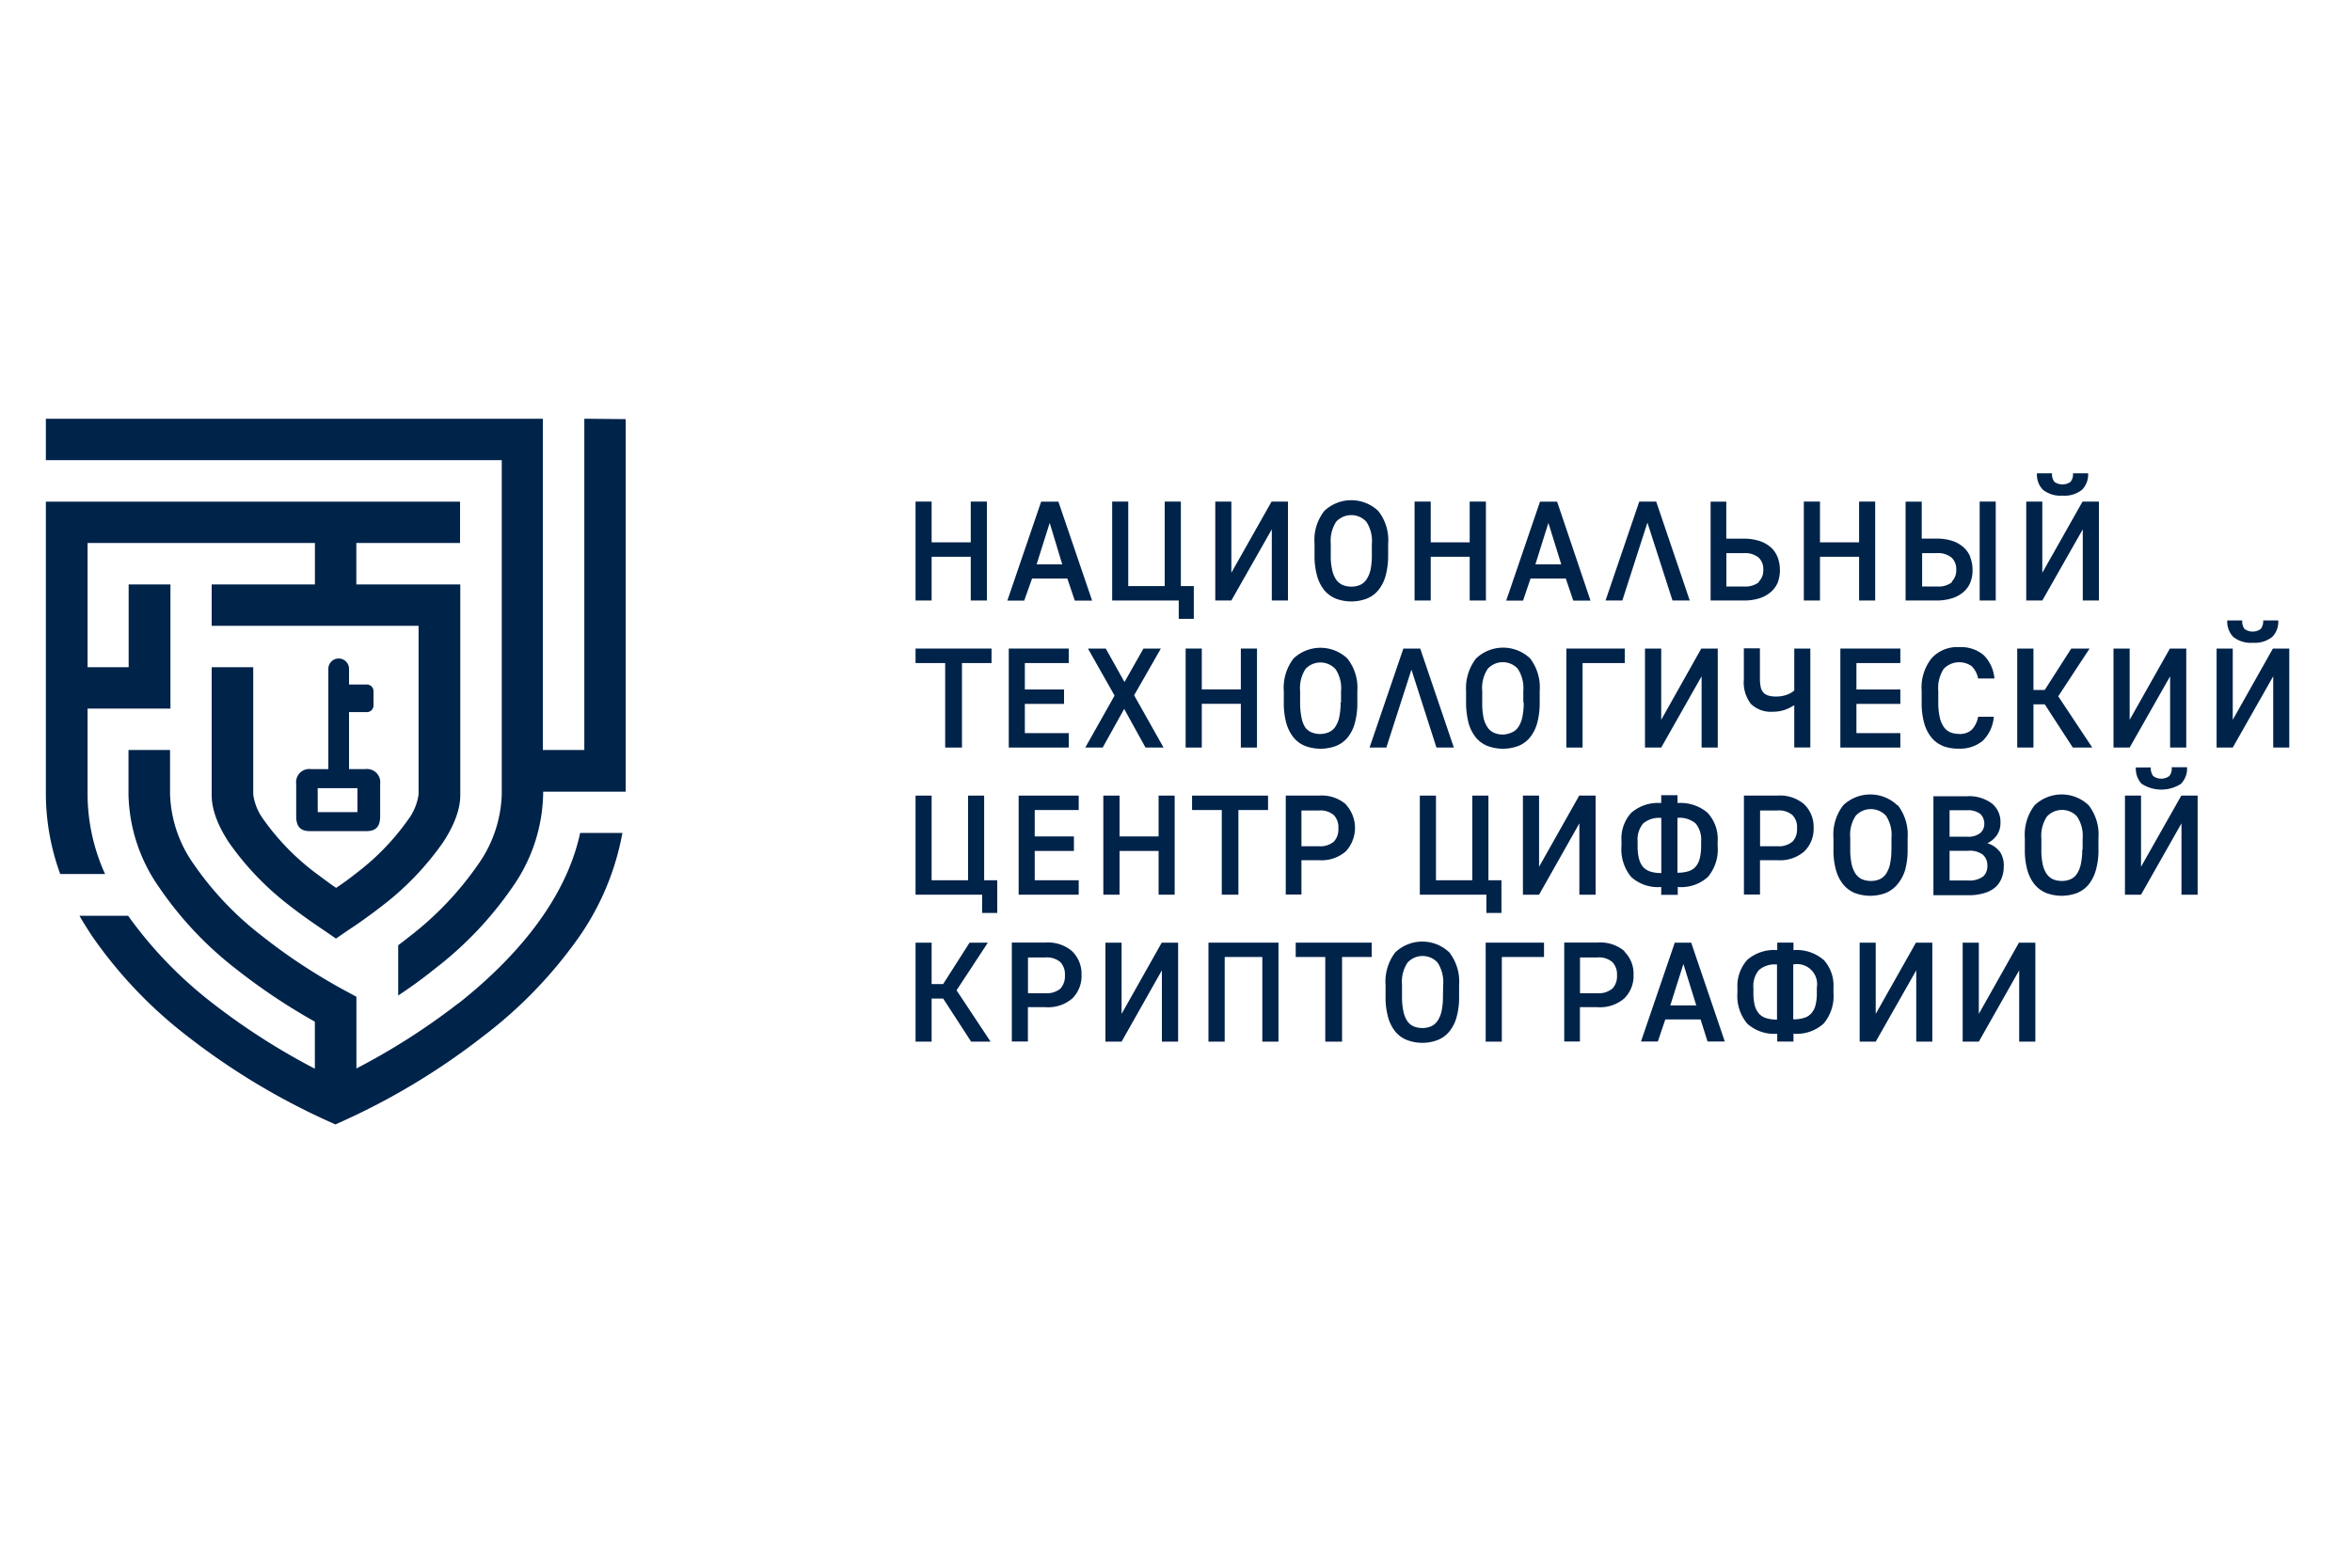 <svg xmlns="http://www.w3.org/2000/svg" viewBox="0 0 300 200"><rect width="300" height="200" style="fill:none"/><rect x="13" y="53.67" width="272" height="90.67" style="fill:none"/><path d="M11.17,101.33V90.4H21.74V74.56H16.41V85.12H11.17V69.27h29v5.29H27v5.28H53.39v21.51a7,7,0,0,1-1.32,3.2,31,31,0,0,1-6.46,6.72c-.86.68-1.78,1.37-2.74,2-1-.68-1.88-1.36-2.75-2a31,31,0,0,1-6.51-6.72,6.94,6.94,0,0,1-1.31-3.2V85.12H27v16.23c0,.68,0,2.78,2.18,6.1a36.47,36.47,0,0,0,7.64,8c1.41,1.11,3,2.23,4.58,3.29l1.45,1,1.45-1c1.63-1.06,3.17-2.18,4.59-3.29a36.42,36.42,0,0,0,7.63-8c2.19-3.32,2.19-5.45,2.19-6.1V74.56H45.45V69.27H58.68V64H5.85v37.35A30.1,30.1,0,0,0,7.68,111.5H13.4a24.77,24.77,0,0,1-2.23-10.17" style="fill:#00234a"/><path d="M74.53,53.42V95.68H69.24V53.42H5.85V58.7H64v42.63a16.29,16.29,0,0,1-3.05,9,41,41,0,0,1-8.76,9.18c-.46.37-.93.74-1.4,1.08V127c1.52-1,3.12-2.15,4.69-3.42a45.81,45.81,0,0,0,9.88-10.4,21.34,21.34,0,0,0,3.92-11.87V101H79.81V53.47Z" style="fill:#00234a"/><path d="M58.46,128h0a85.14,85.14,0,0,1-13,8.31v-9.15l-1.39-.75c-1.1-.59-2.43-1.35-3.89-2.26a68.93,68.93,0,0,1-6.68-4.68,40.61,40.61,0,0,1-8.76-9.18,16.3,16.3,0,0,1-3.05-9V95.68h-5.3v5.67a21.34,21.34,0,0,0,3.92,11.87,45.65,45.65,0,0,0,9.85,10.44,76.71,76.71,0,0,0,10,6.68v6a85.69,85.69,0,0,1-13-8.32,53.16,53.16,0,0,1-10.82-11.19H10.14c.46.83,1,1.65,1.52,2.47A57.29,57.29,0,0,0,24,132.27,88.39,88.39,0,0,0,41.78,143h0l1,.45,1-.45a88,88,0,0,0,17.81-10.77A57.08,57.08,0,0,0,74,119.33a33.84,33.84,0,0,0,5.39-13.07H74c-2,9.31-9.29,16.83-15.55,21.77Z" style="fill:#00234a"/><path d="M44.52,90.85H46.8a.84.84,0,0,0,.84-.85V88.17a.84.84,0,0,0-.84-.84H44.52v-2a1.32,1.32,0,1,0-2.64,0V98.12h-2.2a1.68,1.68,0,0,0-1.9,1.46,1.55,1.55,0,0,0,0,.43v4.11c0,1.25.47,1.91,1.72,1.91h7.26c1.25,0,1.73-.65,1.73-1.91V100A1.68,1.68,0,0,0,47,98.12a1.55,1.55,0,0,0-.43,0H44.52Zm-4,9.7h5.07v3.06H40.53Z" style="fill:#00234a"/><polygon points="258.45 63.99 260.5 63.99 260.5 73.07 265.63 63.99 267.72 63.99 267.72 76.61 265.66 76.61 265.66 67.53 260.5 76.61 258.45 76.61 258.45 63.99" style="fill:#00234a"/><path d="M263.08,63.23a3.59,3.59,0,0,1-2.49-.74,2.71,2.71,0,0,1-.77-2.11h1.92a1.58,1.58,0,0,0,.3,1.09,1.77,1.77,0,0,0,2.06,0,1.52,1.52,0,0,0,.31-1.09h1.93a2.76,2.76,0,0,1-.78,2.11,3.58,3.58,0,0,1-2.49.74" style="fill:#00234a"/><polygon points="118.83 63.99 116.78 63.99 116.78 76.61 118.83 76.61 118.83 71.03 123.82 71.03 123.82 76.61 125.88 76.61 125.88 63.99 123.82 63.99 123.82 69.19 118.83 69.19 118.83 63.99" style="fill:#00234a"/><polygon points="150.35 76.61 141.86 76.61 141.86 63.99 143.91 63.99 143.91 74.77 148.56 74.77 148.56 63.99 150.62 63.99 150.62 74.77 152.27 74.77 152.27 78.95 150.35 78.95 150.35 76.61" style="fill:#00234a"/><polygon points="157.06 63.99 155.01 63.99 155.01 76.61 157.06 76.61 162.22 67.53 162.22 76.61 164.28 76.61 164.28 63.99 162.19 63.99 157.06 73.07 157.06 63.99" style="fill:#00234a"/><polygon points="182.49 63.99 180.43 63.99 180.43 76.61 182.49 76.61 182.49 71.03 187.46 71.03 187.46 76.61 189.53 76.61 189.53 63.99 187.46 63.99 187.46 69.19 182.49 69.19 182.49 63.99" style="fill:#00234a"/><polygon points="230.08 63.99 232.14 63.99 232.14 69.19 237.13 69.19 237.13 63.99 239.18 63.99 239.18 76.61 237.13 76.61 237.13 71.03 232.14 71.03 232.14 76.61 230.08 76.61 230.08 63.99" style="fill:#00234a"/><rect x="252.51" y="63.99" width="2.05" height="12.62" style="fill:#00234a"/><polygon points="128.67 82.74 136.32 82.74 136.32 84.59 130.72 84.59 130.72 87.96 135.72 87.96 135.72 89.8 130.72 89.8 130.72 93.53 136.32 93.53 136.32 95.37 128.67 95.37 128.67 82.75 128.67 82.74" style="fill:#00234a"/><polygon points="138.77 82.74 142.17 88.75 142.16 88.75 138.43 95.37 140.65 95.37 143.39 90.44 146.11 95.37 148.41 95.37 144.66 88.7 148.07 82.74 145.85 82.74 143.43 87.01 141.04 82.74 138.77 82.74" style="fill:#00234a"/><polygon points="151.23 82.74 153.29 82.74 153.29 87.95 158.27 87.95 158.27 82.74 160.33 82.74 160.33 95.37 158.27 95.37 158.27 89.79 153.29 89.79 153.29 95.37 151.23 95.37 151.23 82.74" style="fill:#00234a"/><path d="M171.85,84A5,5,0,0,0,165,84a6.09,6.09,0,0,0-1.25,4.17V89.6a9.52,9.52,0,0,0,.32,2.65,5.08,5.08,0,0,0,.93,1.84,3.69,3.69,0,0,0,1.48,1.08,5.66,5.66,0,0,0,3.92,0,3.72,3.72,0,0,0,1.49-1.08,5.06,5.06,0,0,0,.92-1.84,9.52,9.52,0,0,0,.32-2.65V88.15A6,6,0,0,0,171.85,84M171,89.59a8.77,8.77,0,0,1-.18,1.91,3.53,3.53,0,0,1-.52,1.25,1.88,1.88,0,0,1-.83.67,2.74,2.74,0,0,1-1.1.22h0a2.77,2.77,0,0,1-1.1-.22,1.92,1.92,0,0,1-.82-.67A3.75,3.75,0,0,1,166,91.5a9.43,9.43,0,0,1-.17-1.91V88.15a4.45,4.45,0,0,1,.7-2.82,2.6,2.6,0,0,1,3.69-.09,1.59,1.59,0,0,1,.13.13,4.37,4.37,0,0,1,.7,2.83v1.45Z" style="fill:#00234a"/><path d="M195.17,84a5,5,0,0,0-6.89,0A6.14,6.14,0,0,0,187,88.15V89.6a10.34,10.34,0,0,0,.32,2.65,5.08,5.08,0,0,0,.93,1.84,3.72,3.72,0,0,0,1.49,1.08,5.66,5.66,0,0,0,3.92,0,3.69,3.69,0,0,0,1.48-1.08,5.08,5.08,0,0,0,.93-1.84,9.91,9.91,0,0,0,.32-2.65V88.15A6.09,6.09,0,0,0,195.17,84m-.82,5.61a8.77,8.77,0,0,1-.18,1.91,3.53,3.53,0,0,1-.52,1.25,1.85,1.85,0,0,1-.82.67,2.85,2.85,0,0,1-1.15.27,2.82,2.82,0,0,1-1.11-.22,1.89,1.89,0,0,1-.81-.67,3.45,3.45,0,0,1-.53-1.25,8.76,8.76,0,0,1-.17-1.91V88.15a4.39,4.39,0,0,1,.7-2.82,2.6,2.6,0,0,1,3.69-.16l.15.16a4.45,4.45,0,0,1,.7,2.82V89.6Z" style="fill:#00234a"/><polygon points="207.24 82.74 199.8 82.74 199.79 82.74 199.79 95.37 201.86 95.37 201.86 84.59 207.24 84.59 207.24 82.74" style="fill:#00234a"/><polygon points="209.82 82.74 211.89 82.74 211.89 91.83 217 82.74 219.1 82.74 219.1 95.37 217.04 95.37 217.04 86.28 211.89 95.37 209.82 95.37 209.82 82.74" style="fill:#00234a"/><path d="M228.79,90a5.1,5.1,0,0,1-1,.51,4.74,4.74,0,0,1-1.67.29,3.64,3.64,0,0,1-2.79-1,4.45,4.45,0,0,1-.9-3.09v-4h2.05v3.93a5.33,5.33,0,0,0,.1,1,1.42,1.42,0,0,0,.33.7,1.4,1.4,0,0,0,.62.39,3.46,3.46,0,0,0,1,.13,3.86,3.86,0,0,0,1.42-.24,2.79,2.79,0,0,0,.91-.53V82.74h2.05V95.36h-2.05V90Z" style="fill:#00234a"/><polygon points="234.74 82.74 242.39 82.74 242.39 84.59 236.79 84.59 236.79 87.96 242.39 87.96 242.39 89.8 236.79 89.8 236.79 93.53 242.39 93.53 242.39 95.37 234.74 95.37 234.74 82.75 234.74 82.74" style="fill:#00234a"/><path d="M247.79,95.16a5.23,5.23,0,0,0,2,.35h0a4.55,4.55,0,0,0,3.11-1,4.82,4.82,0,0,0,1.41-3.07h-2a3.21,3.21,0,0,1-.81,1.66,2.23,2.23,0,0,1-1.65.53,3,3,0,0,1-1.1-.21,2,2,0,0,1-.82-.68,3.58,3.58,0,0,1-.52-1.26,8.77,8.77,0,0,1-.18-1.91V88.14a4.47,4.47,0,0,1,.7-2.82,2.75,2.75,0,0,1,3.56-.33,3,3,0,0,1,.82,1.57h2.08a4.75,4.75,0,0,0-1.39-3,4.5,4.5,0,0,0-3.13-1A4.37,4.37,0,0,0,246.36,84a6,6,0,0,0-1.25,4.14v1.45a9.43,9.43,0,0,0,.32,2.65,5,5,0,0,0,.93,1.85,3.62,3.62,0,0,0,1.48,1.08" style="fill:#00234a"/><polygon points="257.31 82.74 259.37 82.74 259.37 88.02 260.81 88.02 264.19 82.74 266.53 82.74 262.53 88.83 266.87 95.37 264.39 95.37 260.81 89.86 259.37 89.86 259.37 95.37 257.3 95.37 257.3 82.74 257.31 82.74" style="fill:#00234a"/><polygon points="271.64 82.74 269.58 82.74 269.58 95.37 271.64 95.37 276.8 86.28 276.8 95.37 278.86 95.37 278.86 82.74 276.77 82.74 271.64 91.83 271.64 82.74" style="fill:#00234a"/><polygon points="282.73 82.74 284.79 82.74 284.79 91.83 289.91 82.74 292 82.74 292 95.37 289.95 95.37 289.95 86.28 284.79 95.37 282.73 95.37 282.73 82.74" style="fill:#00234a"/><path d="M287.36,82a3.57,3.57,0,0,1-2.5-.74,2.79,2.79,0,0,1-.77-2.11H286a1.61,1.61,0,0,0,.29,1.09,1.76,1.76,0,0,0,2.07,0,1.62,1.62,0,0,0,.31-1.09h1.92a2.71,2.71,0,0,1-.77,2.11,3.56,3.56,0,0,1-2.49.74" style="fill:#00234a"/><polygon points="189.59 114.14 181.1 114.14 181.1 101.5 183.16 101.5 183.16 112.3 187.79 112.3 187.79 101.5 189.85 101.5 189.85 112.3 191.51 112.3 191.51 116.47 189.59 116.47 189.59 114.14" style="fill:#00234a"/><polygon points="196.31 101.5 194.25 101.5 194.25 114.14 196.31 114.14 201.45 105.04 201.45 114.14 203.52 114.14 203.52 101.5 201.43 101.5 196.31 110.58 196.31 101.5" style="fill:#00234a"/><path d="M217.81,103.7a5.29,5.29,0,0,0-3.84-1.25v-1h-2.08v1a5.21,5.21,0,0,0-3.83,1.25,4.88,4.88,0,0,0-1.24,3.56v.68a5.53,5.53,0,0,0,1.24,3.94,5.08,5.08,0,0,0,3.83,1.28v1H214v-1a5.1,5.1,0,0,0,3.84-1.28,5.44,5.44,0,0,0,1.25-3.94v-.63a4.87,4.87,0,0,0-1.25-3.57m-5.94,7.64a4.53,4.53,0,0,1-1.37-.18,2.19,2.19,0,0,1-.94-.58,2.68,2.68,0,0,1-.53-1.05,6,6,0,0,1-.18-1.57v-.63a3.22,3.22,0,0,1,.7-2.31,3.15,3.15,0,0,1,2.32-.71Zm5.08-4v.58a6.33,6.33,0,0,1-.18,1.56,2.53,2.53,0,0,1-.53,1.06,2,2,0,0,1-.94.58,4.57,4.57,0,0,1-1.37.18v-7a3.19,3.19,0,0,1,2.32.71,3.26,3.26,0,0,1,.7,2.31Z" style="fill:#00234a"/><path d="M230.14,102.62a4.73,4.73,0,0,0-3.45-1.12h-4.25v12.62h2.05v-4.38h2.2a4.73,4.73,0,0,0,3.45-1.12,4,4,0,0,0,1.19-3,4,4,0,0,0-1.19-3m-1.52,4.76a2.71,2.71,0,0,1-1.92.58h-2.2v-4.56h2.2a2.62,2.62,0,0,1,1.92.58,2.18,2.18,0,0,1,.59,1.7,2.25,2.25,0,0,1-.59,1.71" style="fill:#00234a"/><path d="M242,102.73a5,5,0,0,0-6.89,0,6.09,6.09,0,0,0-1.25,4.17v1.45a9.43,9.43,0,0,0,.32,2.65,5.08,5.08,0,0,0,.93,1.84,3.81,3.81,0,0,0,1.48,1.09,5.66,5.66,0,0,0,3.92,0,3.84,3.84,0,0,0,1.49-1.09A5.24,5.24,0,0,0,243,111a9.82,9.82,0,0,0,.32-2.65V106.9a6.14,6.14,0,0,0-1.25-4.17m-.82,5.61a8.71,8.71,0,0,1-.18,1.91,3.53,3.53,0,0,1-.52,1.25,2,2,0,0,1-.82.68,2.81,2.81,0,0,1-1.11.21,3,3,0,0,1-1.1-.21,2.09,2.09,0,0,1-.82-.68,3.53,3.53,0,0,1-.52-1.25,8.71,8.71,0,0,1-.18-1.91v-1.45a4.39,4.39,0,0,1,.7-2.82,2.62,2.62,0,0,1,3.71-.15,1.06,1.06,0,0,1,.15.15,4.45,4.45,0,0,1,.7,2.82v1.45Z" style="fill:#00234a"/><path d="M255,108.58a2.94,2.94,0,0,0-1.51-1,3.14,3.14,0,0,0,1.19-1,2.7,2.7,0,0,0,.48-1.62,3,3,0,0,0-1.11-2.47,4.9,4.9,0,0,0-3.17-.91h-4.27v12.63h4.51a6.63,6.63,0,0,0,2-.28,3.81,3.81,0,0,0,1.39-.74,2.94,2.94,0,0,0,.81-1.19,4,4,0,0,0,.26-1.44,3.11,3.11,0,0,0-.56-2m-6.35-5.19h2.21a2.59,2.59,0,0,1,1.7.46,1.68,1.68,0,0,1,.52,1.26,1.53,1.53,0,0,1-.52,1.19,2.44,2.44,0,0,1-1.69.46h-2.22v-3.37Zm4.26,8.46a2.88,2.88,0,0,1-1.89.5h-2.37v-3.79h2.37a2.76,2.76,0,0,1,1.89.51,1.81,1.81,0,0,1,.56,1.41,1.75,1.75,0,0,1-.56,1.38" style="fill:#00234a"/><path d="M266.41,102.73a5,5,0,0,0-6.89,0,6.14,6.14,0,0,0-1.25,4.17v1.45a9.43,9.43,0,0,0,.32,2.65,5.08,5.08,0,0,0,.93,1.84,3.84,3.84,0,0,0,1.49,1.09,5.64,5.64,0,0,0,3.91,0,3.77,3.77,0,0,0,1.49-1.09,5.06,5.06,0,0,0,.92-1.84,9.09,9.09,0,0,0,.33-2.65V106.9a6.09,6.09,0,0,0-1.25-4.17m-.82,5.61a8.71,8.71,0,0,1-.18,1.91,3.59,3.59,0,0,1-.51,1.25,1.94,1.94,0,0,1-.82.68,2.76,2.76,0,0,1-1.1.21,3,3,0,0,1-1.11-.21,2.06,2.06,0,0,1-.81-.68,3.47,3.47,0,0,1-.5-1.19,8.14,8.14,0,0,1-.18-1.91V107a4.45,4.45,0,0,1,.7-2.82,2.62,2.62,0,0,1,3.71-.16l.15.16a4.45,4.45,0,0,1,.7,2.82v1.45Z" style="fill:#00234a"/><polygon points="273.09 101.5 271.04 101.5 271.04 114.14 273.09 114.14 278.25 105.04 278.25 114.14 280.31 114.14 280.31 101.5 278.23 101.5 273.09 110.58 273.09 101.5" style="fill:#00234a"/><path d="M273.18,100a4.62,4.62,0,0,0,5,0,2.8,2.8,0,0,0,.78-2.12H277A1.52,1.52,0,0,1,276.7,99a1.73,1.73,0,0,1-2.06,0,1.62,1.62,0,0,1-.3-1.09h-1.91a2.83,2.83,0,0,0,.77,2.12" style="fill:#00234a"/><polygon points="211.25 63.99 209.09 63.99 204.79 76.61 206.93 76.61 210.13 66.67 213.33 76.61 215.53 76.61 211.25 63.99" style="fill:#00234a"/><polygon points="179 82.74 181.15 82.74 185.44 95.37 183.22 95.37 180.03 85.43 176.83 95.37 174.69 95.37 179 82.74" style="fill:#00234a"/><polygon points="116.78 82.74 116.78 84.59 120.56 84.59 120.56 95.37 122.7 95.37 122.7 84.59 126.47 84.59 126.47 82.74 116.78 82.74" style="fill:#00234a"/><path d="M175.8,65.19a5,5,0,0,0-6.89,0,6,6,0,0,0-1.24,4.16V70.8a9.48,9.48,0,0,0,.32,2.65,5.06,5.06,0,0,0,.92,1.84,3.76,3.76,0,0,0,1.48,1.08,5.57,5.57,0,0,0,3.94,0,3.62,3.62,0,0,0,1.48-1.08,5.08,5.08,0,0,0,.93-1.84,9.86,9.86,0,0,0,.32-2.65V69.39a6,6,0,0,0-1.26-4.2m-.82,5.6a8.71,8.71,0,0,1-.17,1.91,3.75,3.75,0,0,1-.53,1.25,1.94,1.94,0,0,1-.82.68,2.76,2.76,0,0,1-1.1.21,3,3,0,0,1-1.11-.21,2.09,2.09,0,0,1-.82-.68,3.51,3.51,0,0,1-.51-1.25,7.69,7.69,0,0,1-.18-1.91v-1.4a4.49,4.49,0,0,1,.69-2.83,2.62,2.62,0,0,1,3.7-.15l.15.15a4.43,4.43,0,0,1,.7,2.83v1.4Z" style="fill:#00234a"/><path d="M135,64H132.8l-4.31,12.62h2.15l1-2.81h4.5l.95,2.81h2.21Zm-2.78,8,1.67-5.29L135.49,72Z" style="fill:#00234a"/><path d="M198.61,64h-2.18l-4.31,12.62h2.15l.95-2.81h4.5l.95,2.81h2.2Zm-2.77,8,1.66-5.29L199.14,72Z" style="fill:#00234a"/><path d="M226.72,71.06a3.16,3.16,0,0,0-.86-1.24,4.16,4.16,0,0,0-1.45-.81,6.52,6.52,0,0,0-2-.29h-2.22V64h-2V76.61h4.25a6.52,6.52,0,0,0,2-.29,4.16,4.16,0,0,0,1.44-.8,3.3,3.3,0,0,0,.87-1.19,4.61,4.61,0,0,0,.28-1.6,4.68,4.68,0,0,0-.28-1.62m-2.38,3.15a2.8,2.8,0,0,1-1.93.56h-2.24V70.57h2.19a2.73,2.73,0,0,1,1.93.57,2,2,0,0,1,.59,1.55,2,2,0,0,1-.59,1.53" style="fill:#00234a"/><path d="M251.31,71.06a3.16,3.16,0,0,0-.86-1.24A4,4,0,0,0,249,69a6.52,6.52,0,0,0-2-.29h-1.88V64h-2.06V76.61H247a6.52,6.52,0,0,0,2-.29,4,4,0,0,0,1.45-.8,3.17,3.17,0,0,0,.86-1.19,4.2,4.2,0,0,0,.29-1.6,4.26,4.26,0,0,0-.29-1.62M249,74.26a2.76,2.76,0,0,1-1.92.56h-1.91V70.57H247a2.73,2.73,0,0,1,1.93.57,2,2,0,0,1,.59,1.55,2,2,0,0,1-.59,1.53" style="fill:#00234a"/><path d="M171.68,102.62a4.74,4.74,0,0,0-3.46-1.12H164v12.62H166v-4.38h2.19a4.74,4.74,0,0,0,3.46-1.12,4.4,4.4,0,0,0,0-6m-1.52,4.76a2.71,2.71,0,0,1-1.92.58H166v-4.56h2.2a2.62,2.62,0,0,1,1.92.58,2.22,2.22,0,0,1,.59,1.7,2.29,2.29,0,0,1-.59,1.71" style="fill:#00234a"/><polygon points="116.78 114.14 125.27 114.14 125.27 116.47 127.2 116.47 127.2 112.3 125.53 112.3 125.53 101.5 123.48 101.5 123.48 112.3 118.83 112.3 118.83 101.5 116.78 101.5 116.78 114.14" style="fill:#00234a"/><polygon points="129.93 101.5 137.59 101.5 137.59 103.34 131.98 103.34 131.98 106.71 136.98 106.71 136.98 108.56 131.98 108.56 131.98 112.3 137.59 112.3 137.59 114.14 129.93 114.14 129.93 101.5" style="fill:#00234a"/><polygon points="142.8 101.5 140.73 101.5 140.73 114.14 142.8 114.14 142.8 108.56 147.78 108.56 147.78 114.14 149.83 114.14 149.83 101.5 147.78 101.5 147.78 106.71 142.8 106.71 142.8 101.5" style="fill:#00234a"/><polygon points="152.05 101.5 152.05 103.34 155.84 103.34 155.84 114.14 157.96 114.14 157.96 103.34 161.74 103.34 161.74 101.5 152.05 101.5" style="fill:#00234a"/><polygon points="116.78 120.26 118.83 120.26 118.83 125.54 120.3 125.54 123.67 120.26 126 120.26 122.01 126.34 126.35 132.89 123.87 132.89 120.3 127.39 118.83 127.39 118.83 132.89 116.78 132.89 116.78 120.26" style="fill:#00234a"/><path d="M136.77,121.37a4.74,4.74,0,0,0-3.46-1.12h-4.25v12.62h2.05v-4.38h2.2a4.73,4.73,0,0,0,3.46-1.11,4,4,0,0,0,1.18-3,4,4,0,0,0-1.18-3m-1.52,4.75a2.72,2.72,0,0,1-1.93.58h-2.2v-4.56h2.19a2.69,2.69,0,0,1,1.93.58,2.25,2.25,0,0,1,.59,1.7,2.33,2.33,0,0,1-.59,1.71" style="fill:#00234a"/><polygon points="141 120.26 143.06 120.26 143.06 129.35 148.18 120.26 150.27 120.26 150.27 132.89 148.2 132.89 148.2 123.79 143.06 132.89 141 132.89 141 120.26" style="fill:#00234a"/><polygon points="163.07 120.26 154.14 120.26 154.14 132.89 156.21 132.89 156.21 122.09 161.01 122.09 161.01 132.89 163.07 132.89 163.07 120.26" style="fill:#00234a"/><path d="M184.86,121.5a5,5,0,0,0-6.89,0,6.12,6.12,0,0,0-1.24,4.17v1.44a9.43,9.43,0,0,0,.32,2.65,5.06,5.06,0,0,0,.92,1.84,3.63,3.63,0,0,0,1.49,1.08,5.52,5.52,0,0,0,3.92,0,3.62,3.62,0,0,0,1.48-1.08,4.93,4.93,0,0,0,.93-1.84,9.43,9.43,0,0,0,.32-2.65v-1.44a6.07,6.07,0,0,0-1.25-4.17m-.81,5.6a8.8,8.8,0,0,1-.18,1.92,3.5,3.5,0,0,1-.53,1.24,1.87,1.87,0,0,1-.82.68,2.76,2.76,0,0,1-1.1.21,3,3,0,0,1-1.11-.21,1.92,1.92,0,0,1-.81-.68A3.58,3.58,0,0,1,179,129a8.85,8.85,0,0,1-.17-1.92v-1.44a4.42,4.42,0,0,1,.7-2.83,2.61,2.61,0,0,1,3.69-.16l.15.16a4.55,4.55,0,0,1,.71,2.83Z" style="fill:#00234a"/><polygon points="189.5 120.26 196.94 120.26 196.94 122.09 191.56 122.09 191.56 132.89 189.5 132.89 189.5 120.26" style="fill:#00234a"/><path d="M207.23,121.37a4.73,4.73,0,0,0-3.45-1.12h-4.26v12.62h2v-4.38h2.2a4.72,4.72,0,0,0,3.45-1.11,4,4,0,0,0,1.19-3,3.93,3.93,0,0,0-1.19-3m-1.52,4.75a2.71,2.71,0,0,1-1.92.58h-2.2v-4.56h2.2a2.62,2.62,0,0,1,1.92.58,2.26,2.26,0,0,1,.6,1.7,2.3,2.3,0,0,1-.6,1.71" style="fill:#00234a"/><path d="M215.79,120.26h-2.17l-4.31,12.61h2.15l.95-2.81h4.5l.89,2.81H220l-4.29-12.62Zm-2.74,8,1.67-5.28,1.64,5.28Z" style="fill:#00234a"/><path d="M232.6,122.46a5.26,5.26,0,0,0-3.84-1.25v-.95h-2.07v.95a5.23,5.23,0,0,0-3.83,1.25,5,5,0,0,0-1.25,3.56v.63a5.51,5.51,0,0,0,1.25,3.94,5.11,5.11,0,0,0,3.83,1.29v1h2.07v-1a5.15,5.15,0,0,0,3.84-1.29,5.42,5.42,0,0,0,1.26-3.94V126a4.86,4.86,0,0,0-1.26-3.56m-5.94,7.64a4.8,4.8,0,0,1-1.36-.18,2.13,2.13,0,0,1-.94-.58,2.67,2.67,0,0,1-.54-1.06,6.35,6.35,0,0,1-.17-1.57v-.63a3.15,3.15,0,0,1,.7-2.3,3.07,3.07,0,0,1,2.31-.71v7Zm5.08-4v.63a6,6,0,0,1-.18,1.57,2.43,2.43,0,0,1-.53,1,1.92,1.92,0,0,1-.94.58,4.17,4.17,0,0,1-1.36.18v-7a2.56,2.56,0,0,1,3,3Z" style="fill:#00234a"/><polygon points="237.2 120.26 239.25 120.26 239.25 129.35 244.38 120.26 246.47 120.26 246.47 132.89 244.42 132.89 244.42 123.79 239.25 132.89 237.2 132.89 237.2 120.26" style="fill:#00234a"/><polygon points="252.4 120.26 250.34 120.26 250.34 132.89 252.4 132.89 257.55 123.79 257.55 132.89 259.61 132.89 259.61 120.26 257.52 120.26 252.4 129.35 252.4 120.26" style="fill:#00234a"/><polygon points="165.27 120.26 165.27 122.09 169.04 122.09 169.04 132.89 171.18 132.89 171.18 122.09 174.96 122.09 174.96 120.26 165.27 120.26" style="fill:#00234a"/></svg>